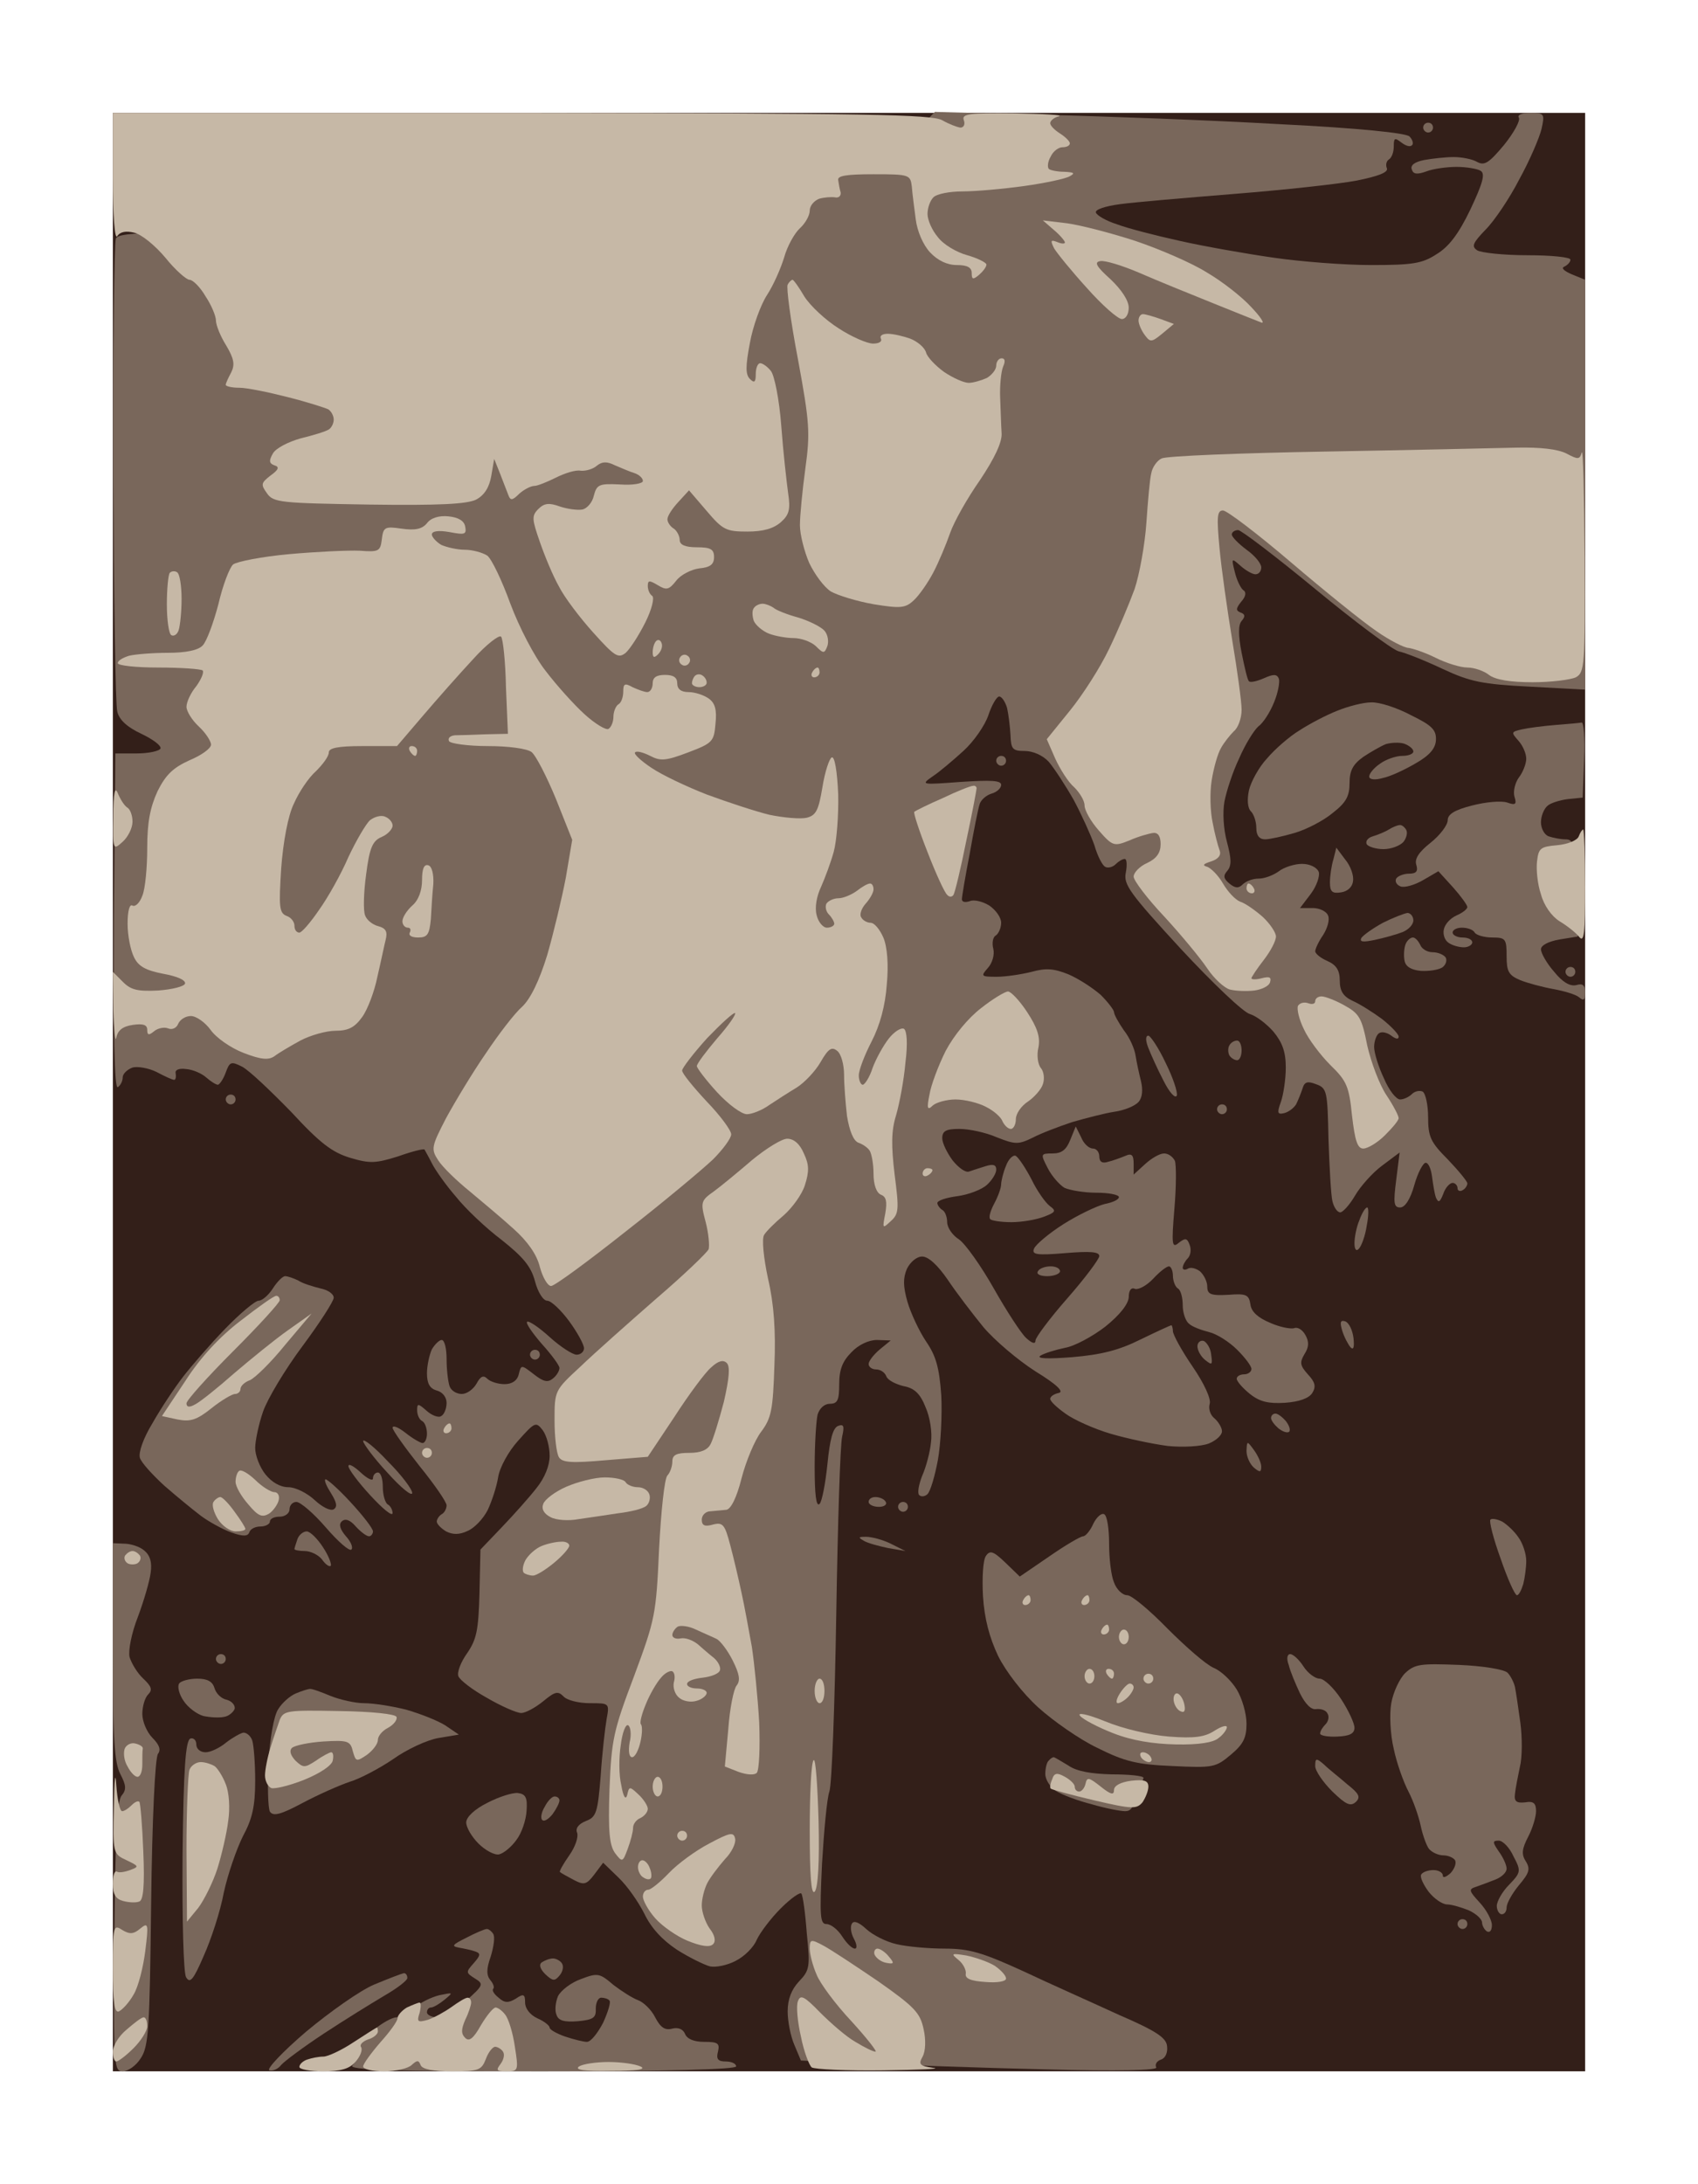<?xml version="1.0" standalone="no"?>
<!DOCTYPE svg PUBLIC "-//W3C//DTD SVG 20010904//EN"
 "http://www.w3.org/TR/2001/REC-SVG-20010904/DTD/svg10.dtd">
<svg version="1.0" xmlns="http://www.w3.org/2000/svg"
 width="100%" height="100%" viewBox="0 0 346 445"
 preserveAspectRatio="xMidYMid meet">
<g transform="translate(0,445) scale(0.1,-0.1)"
fill="#331f19" stroke="none">
<path d="M1730 4220 l-1500 0 0 -1995 0 -1995 1500 0 1500 0 0 1995 0 1995
-1500 0z"/>
</g>
<g transform="translate(0,445) scale(0.1,-0.1)"
fill="#79675b" stroke="none">
<path d="M2130 4216 l-225 6 -60 -61 c-51 -52 -65 -61 -95 -61 -30 0 -45 -9
-95 -60 l-59 -60 -677 0 c-608 0 -677 -2 -683 -16 -3 -9 -6 -223 -5 -477 1
-254 4 -473 8 -487 4 -17 21 -32 49 -45 23 -11 41 -24 39 -30 -2 -5 -24 -10
-48 -10 l-44 0 -3 -343 c-1 -230 1 -341 8 -337 5 3 10 12 10 20 0 7 9 16 20
20 10 3 33 -1 49 -9 17 -9 32 -16 36 -16 3 0 4 6 3 13 -2 7 6 11 21 9 14 -1
32 -9 41 -17 9 -8 20 -15 24 -15 3 0 11 11 16 25 8 22 11 23 33 12 14 -7 58
-49 100 -92 59 -64 84 -83 121 -94 40 -12 52 -11 97 3 28 10 52 16 54 14 1 -2
8 -14 15 -28 7 -14 29 -45 49 -68 19 -24 61 -64 93 -88 44 -35 60 -54 68 -84
6 -23 17 -40 25 -40 8 0 28 -19 45 -42 16 -22 30 -47 30 -55 0 -7 -7 -13 -15
-13 -8 0 -33 16 -55 36 -22 20 -43 34 -46 31 -3 -3 11 -23 30 -45 20 -22 36
-44 36 -49 0 -6 -6 -16 -14 -22 -10 -8 -19 -6 -38 9 -26 20 -26 20 -31 0 -3
-13 -14 -20 -29 -20 -13 0 -29 5 -35 11 -8 8 -14 5 -22 -10 -7 -12 -20 -21
-30 -21 -11 0 -22 7 -25 16 -3 9 -6 33 -6 55 0 21 -4 39 -10 39 -5 0 -14 -9
-20 -19 -5 -11 -10 -33 -10 -49 0 -21 6 -31 20 -35 12 -3 20 -14 20 -25 0 -12
-5 -24 -11 -27 -5 -4 -19 1 -30 11 -17 15 -19 15 -19 1 0 -9 4 -19 10 -22 6
-3 10 -15 10 -26 0 -10 -4 -19 -9 -19 -4 0 -20 9 -35 21 -14 11 -26 16 -26 10
0 -5 25 -40 55 -78 30 -37 55 -73 55 -80 0 -6 -4 -15 -10 -18 -5 -3 -10 -10
-10 -15 0 -5 9 -14 19 -20 14 -7 27 -7 44 1 14 6 32 25 41 43 8 17 18 47 21
66 3 20 21 53 41 75 34 38 36 39 50 21 8 -11 14 -34 14 -52 0 -20 -10 -45 -27
-66 -14 -18 -46 -54 -70 -79 l-44 -46 -2 -89 c-2 -76 -6 -94 -25 -122 -13 -18
-21 -39 -18 -47 3 -8 29 -28 58 -44 29 -17 61 -31 70 -31 9 0 29 11 45 24 24
20 30 21 41 10 7 -8 31 -14 54 -14 40 0 40 0 34 -33 -3 -17 -9 -69 -12 -115
-6 -75 -9 -84 -30 -92 -15 -6 -22 -15 -18 -24 3 -9 -4 -29 -16 -46 -12 -17
-21 -33 -19 -34 2 -2 15 -9 28 -16 21 -11 26 -10 42 11 l18 24 31 -30 c18 -17
41 -50 53 -74 14 -29 36 -53 66 -73 25 -16 56 -31 67 -34 12 -3 36 2 53 11 18
9 37 28 43 43 7 15 29 44 49 64 21 21 40 34 42 30 3 -4 8 -40 11 -81 7 -68 6
-75 -16 -98 -15 -16 -23 -36 -23 -61 0 -20 6 -51 14 -69 l13 -31 131 -6 c73
-3 237 -9 366 -12 151 -4 231 -2 227 4 -3 6 1 13 10 16 9 3 14 15 12 28 -2 17
-24 31 -98 63 -52 24 -140 63 -195 89 -83 38 -110 46 -160 46 -33 0 -77 4 -98
9 -22 5 -49 19 -62 31 -14 13 -25 18 -29 11 -4 -6 -2 -20 4 -31 6 -11 7 -20 2
-20 -6 0 -17 11 -26 25 -9 14 -23 25 -32 25 -13 0 -14 16 -9 123 4 67 10 133
15 147 5 14 11 176 14 360 3 184 8 347 12 363 5 22 3 26 -8 22 -11 -4 -17 -28
-22 -78 -4 -39 -11 -76 -16 -81 -7 -7 -10 20 -10 75 0 46 3 94 6 107 4 13 14
22 25 22 16 0 19 8 19 40 0 30 7 47 25 65 14 15 35 25 52 25 l28 -1 -22 -18
c-13 -11 -23 -24 -23 -30 0 -6 7 -11 15 -11 9 0 18 -6 21 -14 3 -8 19 -16 35
-20 22 -4 34 -15 45 -43 9 -20 14 -52 11 -72 -2 -20 -10 -50 -18 -68 -7 -18
-10 -35 -6 -39 4 -4 12 -3 17 2 6 6 15 37 21 69 6 33 9 93 7 132 -4 57 -11 81
-31 110 -14 21 -31 57 -38 81 -9 32 -9 48 -1 67 7 14 20 25 31 25 13 0 32 -18
52 -47 18 -27 51 -70 73 -97 23 -27 70 -67 106 -90 44 -27 59 -42 47 -44 -9
-2 -17 -7 -17 -12 0 -5 14 -18 31 -30 16 -12 58 -31 92 -41 34 -10 86 -21 117
-25 31 -3 67 -1 83 5 15 6 27 17 27 25 0 7 -7 19 -15 26 -9 7 -13 20 -10 30 3
10 -11 41 -35 76 -22 32 -40 65 -40 72 0 6 -2 12 -3 12 -2 0 -30 -13 -63 -29
-44 -22 -80 -31 -139 -36 -50 -4 -74 -3 -65 3 8 5 31 12 50 16 19 3 56 23 82
43 30 24 47 46 48 60 0 14 5 21 13 17 7 -2 24 7 37 21 13 14 27 25 32 25 4 0
8 -9 8 -19 0 -11 5 -23 10 -26 6 -3 10 -19 10 -34 0 -16 6 -33 13 -38 6 -6 25
-13 41 -17 16 -4 41 -20 57 -36 16 -16 29 -33 29 -39 0 -6 -7 -11 -15 -11 -8
0 -15 -4 -15 -9 0 -5 12 -19 27 -31 20 -16 38 -20 71 -18 29 2 49 9 56 20 8
13 6 22 -9 38 -16 18 -17 24 -7 41 9 14 10 25 2 39 -6 11 -16 17 -23 14 -7 -2
-29 2 -49 11 -24 10 -38 22 -40 37 -3 20 -8 23 -45 20 -36 -2 -43 1 -43 17 0
10 -7 24 -15 31 -8 6 -19 9 -25 5 -5 -3 -10 -2 -10 2 0 5 5 14 10 19 6 6 8 18
4 28 -5 14 -9 14 -22 4 -14 -12 -15 -4 -9 69 4 46 4 90 1 98 -4 8 -13 15 -22
15 -9 0 -26 -10 -39 -22 l-23 -21 0 22 c0 18 -4 22 -17 16 -10 -4 -26 -10 -35
-12 -12 -4 -18 0 -18 11 0 9 -6 16 -13 16 -8 0 -19 10 -24 23 l-11 22 -11 -27
c-8 -20 -17 -28 -36 -28 -25 0 -25 -1 -10 -30 8 -16 24 -34 34 -40 11 -5 40
-10 65 -10 25 0 46 -4 46 -9 0 -5 -13 -11 -29 -14 -16 -4 -54 -22 -84 -41 -30
-19 -57 -42 -60 -50 -5 -12 5 -14 64 -9 49 4 69 3 69 -6 0 -6 -29 -45 -65 -86
-36 -41 -65 -80 -65 -86 0 -8 -7 -6 -19 5 -10 9 -40 55 -66 101 -26 46 -58 91
-71 100 -13 8 -24 24 -24 35 0 10 -4 22 -10 25 -5 3 -10 10 -10 14 0 5 18 11
41 14 22 3 49 13 60 23 10 9 19 23 19 31 0 10 -6 12 -22 7 -13 -4 -28 -9 -34
-11 -7 -2 -21 8 -33 23 -11 15 -21 35 -21 45 0 15 8 19 35 19 19 0 53 -7 76
-17 38 -15 44 -15 73 -1 17 9 54 23 81 32 28 8 66 18 86 21 21 3 42 12 49 20
8 9 9 25 5 42 -4 16 -9 39 -11 52 -2 14 -12 37 -24 52 -11 16 -20 32 -20 37 0
4 -12 20 -27 35 -16 14 -45 33 -66 42 -30 12 -46 13 -75 5 -20 -5 -52 -10 -71
-10 -32 0 -33 1 -18 18 9 10 14 27 11 39 -3 11 -1 24 5 27 6 4 11 16 11 26 0
11 -11 26 -24 35 -13 8 -31 13 -40 9 -9 -3 -16 -2 -16 4 0 5 7 47 16 93 8 46
17 91 20 100 2 9 14 19 24 22 11 3 20 11 20 18 0 9 -20 10 -82 6 -81 -6 -82
-6 -58 11 14 9 42 33 63 52 21 19 44 52 51 73 7 21 17 38 22 38 5 0 12 -10 16
-23 3 -13 6 -38 7 -55 1 -29 4 -33 29 -33 17 0 37 -9 49 -22 11 -13 34 -48 51
-78 16 -30 35 -72 42 -92 6 -21 16 -41 22 -44 5 -3 15 -1 21 5 6 6 14 11 19
11 4 0 5 -12 2 -28 -5 -24 8 -42 112 -155 65 -70 128 -130 141 -133 13 -4 34
-20 48 -36 18 -22 25 -41 25 -73 0 -24 -5 -56 -10 -70 -8 -22 -7 -26 6 -23 9
2 20 10 25 18 4 8 10 23 13 32 4 14 10 16 28 9 22 -8 23 -14 25 -112 2 -57 5
-114 8 -126 3 -13 10 -23 16 -23 5 0 19 15 30 34 11 19 36 47 55 61 l36 27 -7
-56 c-6 -47 -5 -56 8 -56 10 0 21 17 29 46 7 25 18 45 23 45 6 0 11 -13 13
-28 2 -15 5 -35 8 -43 5 -11 8 -10 15 8 4 12 13 22 19 22 5 0 10 -5 10 -11 0
-5 5 -7 10 -4 6 3 10 10 10 14 0 4 -18 26 -40 49 -35 35 -40 46 -40 86 0 24
-5 48 -11 52 -6 3 -16 1 -22 -5 -6 -6 -17 -11 -24 -11 -8 0 -23 19 -33 43 -11
23 -20 52 -20 64 0 12 5 25 10 28 6 4 17 1 25 -5 9 -7 15 -8 15 -2 0 5 -15 21
-34 36 -19 14 -46 31 -60 37 -19 9 -26 20 -26 41 0 21 -7 32 -25 40 -14 6 -25
15 -25 20 0 5 7 20 16 33 9 14 14 32 10 40 -3 8 -17 15 -31 15 l-26 0 22 29
c12 16 19 37 16 45 -4 9 -18 16 -34 16 -15 0 -37 -7 -47 -15 -11 -8 -29 -15
-41 -15 -12 0 -26 -5 -33 -12 -8 -8 -15 -8 -27 2 -12 10 -13 16 -4 26 9 11 8
25 -1 59 -7 26 -9 60 -5 82 4 21 17 61 30 88 12 28 30 57 39 65 10 7 24 29 32
49 8 19 12 41 10 48 -4 10 -11 10 -31 1 -14 -6 -27 -9 -30 -6 -3 2 -9 28 -15
58 -7 36 -7 57 0 65 8 9 7 14 -2 17 -10 4 -10 8 1 22 10 11 11 20 4 24 -5 4
-13 20 -17 37 -7 28 -7 29 12 12 10 -9 24 -17 30 -17 7 0 12 6 12 14 0 8 -13
24 -30 36 -16 12 -30 26 -30 31 0 5 6 9 13 9 6 0 77 -54 157 -120 80 -66 156
-123 170 -127 14 -3 54 -19 90 -36 56 -26 80 -31 178 -36 l112 -6 0 418 0 417
-27 11 c-16 7 -23 13 -15 16 6 3 12 9 12 14 0 5 -39 9 -87 9 -49 0 -95 5 -103
10 -12 8 -9 15 17 42 18 18 49 64 69 103 21 38 41 85 45 102 7 31 6 33 -23 33
-17 0 -27 -4 -23 -10 3 -6 -10 -30 -30 -55 -31 -37 -40 -43 -55 -35 -10 6 -32
10 -48 10 -16 0 -43 -3 -60 -6 -20 -4 -29 -11 -25 -20 3 -9 11 -10 30 -3 13 5
41 9 61 9 20 0 43 -4 49 -8 10 -6 4 -26 -21 -79 -24 -50 -44 -76 -69 -91 -29
-19 -49 -22 -133 -22 -55 0 -144 7 -199 15 -56 8 -141 23 -190 34 -50 11 -108
26 -129 34 -22 7 -41 18 -43 24 -2 6 19 13 49 17 29 4 135 13 234 21 100 8
211 20 248 27 45 9 65 17 62 25 -3 7 -1 15 4 18 6 4 10 15 10 27 0 17 2 18 15
8 9 -7 18 -10 22 -6 4 3 1 12 -5 18 -7 7 -103 17 -264 25 -139 8 -354 16 -478
19z"/>
<path d="M2910 4200 c-5 0 -10 -4 -10 -10 0 -5 5 -10 10 -10 6 0 10 5 10 10 0
6 -4 10 -10 10z"/>
<path d="M2794 3019 c-16 0 -47 -8 -69 -17 -23 -9 -57 -27 -77 -40 -20 -12
-50 -38 -66 -57 -17 -18 -33 -48 -37 -65 -4 -19 -3 -36 4 -43 6 -6 11 -21 11
-34 0 -15 6 -23 18 -23 9 0 36 6 60 13 24 7 59 25 78 41 27 21 34 34 34 61 0
25 7 38 28 53 15 10 36 22 46 26 10 3 27 4 37 1 11 -4 19 -11 19 -16 0 -5 -10
-9 -23 -9 -12 0 -33 -7 -45 -16 -12 -8 -22 -20 -22 -26 0 -6 11 -8 28 -3 15 3
45 17 67 30 28 16 40 30 41 47 1 21 -8 30 -51 51 -28 15 -65 27 -81 26z"/>
<path d="M3223 2978 c-4 -1 -28 -3 -53 -5 -25 -2 -56 -6 -69 -9 -22 -5 -22 -6
-7 -23 9 -10 16 -26 16 -37 0 -10 -7 -28 -15 -38 -8 -11 -12 -29 -9 -39 5 -16
2 -18 -15 -12 -12 4 -44 1 -71 -6 -36 -9 -50 -18 -50 -30 0 -10 -16 -31 -35
-46 -24 -19 -33 -33 -29 -45 4 -13 0 -18 -15 -18 -11 0 -23 -5 -26 -10 -3 -6
1 -13 9 -16 8 -3 29 3 46 13 l31 18 30 -33 c16 -18 29 -36 29 -40 0 -4 -10
-12 -22 -17 -13 -6 -24 -18 -26 -29 -2 -10 2 -22 10 -27 7 -5 21 -9 31 -9 9 0
17 5 17 10 0 6 -9 10 -20 10 -11 0 -20 5 -20 10 0 6 9 10 19 10 11 0 23 -4 26
-10 3 -5 19 -10 36 -10 27 0 29 -3 29 -38 0 -31 4 -39 28 -49 15 -6 45 -14 67
-18 22 -4 46 -11 53 -17 9 -8 12 -5 12 10 0 15 -5 19 -18 15 -13 -3 -28 6 -45
27 -15 17 -27 38 -27 46 0 8 15 16 38 20 l37 6 -3 99 c-3 89 -5 99 -22 99 -10
0 -25 3 -34 6 -9 3 -16 16 -16 29 0 12 6 27 13 33 6 6 26 12 42 14 l30 3 3 78
c2 42 -1 76 -5 75z"/>
<path d="M2040 2910 c-5 0 -10 -4 -10 -10 0 -5 5 -10 10 -10 6 0 10 5 10 10 0
6 -4 10 -10 10z"/>
<path d="M2852 2769 c-4 0 -14 -4 -22 -9 -8 -5 -23 -11 -33 -14 -10 -3 -15
-10 -12 -16 3 -5 19 -10 34 -10 16 0 34 7 41 15 6 8 9 19 5 25 -3 5 -9 10 -13
9z"/>
<path d="M2741 2699 l-18 24 -6 -24 c-4 -13 -7 -34 -7 -47 0 -19 5 -23 23 -20
13 2 23 11 24 23 2 11 -5 31 -16 44z"/>
<path d="M2868 2590 c-7 -1 -30 -10 -50 -20 -20 -11 -40 -25 -44 -31 -4 -8 3
-9 27 -4 19 4 44 11 57 16 12 5 22 15 22 24 0 8 -6 15 -12 15z"/>
<path d="M2879 2540 c-5 0 -12 -6 -15 -14 -3 -8 -4 -23 -2 -33 2 -12 13 -19
33 -21 17 -1 36 2 44 7 7 5 10 14 7 20 -4 6 -16 11 -27 11 -11 0 -22 7 -25 15
-4 8 -10 15 -15 15z"/>
<path d="M3200 2480 c-5 0 -10 -4 -10 -10 0 -5 5 -10 10 -10 6 0 10 5 10 10 0
6 -4 10 -10 10z"/>
<path d="M2340 2340 c-6 0 -6 -10 0 -25 5 -13 19 -44 31 -67 12 -24 24 -37 27
-30 2 7 -8 37 -23 67 -14 30 -31 55 -35 55z"/>
<path d="M2521 2330 c-6 0 -13 -4 -16 -10 -3 -5 -3 -14 0 -20 3 -5 10 -10 16
-10 5 0 9 9 9 20 0 11 -4 20 -9 20z"/>
<path d="M470 2220 c-5 0 -10 -4 -10 -10 0 -5 5 -10 10 -10 6 0 10 5 10 10 0
6 -4 10 -10 10z"/>
<path d="M2490 2200 c-5 0 -10 -4 -10 -10 0 -5 5 -10 10 -10 6 0 10 5 10 10 0
6 -4 10 -10 10z"/>
<path d="M2070 2095 c-5 3 -15 -6 -20 -20 -6 -14 -10 -32 -10 -38 0 -7 -6 -24
-14 -39 -8 -15 -12 -29 -8 -32 3 -3 22 -6 43 -6 21 0 50 5 66 11 24 9 26 12
12 22 -9 7 -26 31 -37 54 -12 23 -26 44 -32 48z"/>
<path d="M2786 1990 c-4 0 -11 -12 -16 -26 -6 -14 -10 -35 -10 -47 0 -13 4
-17 9 -11 5 5 13 26 16 47 4 20 4 37 1 37z"/>
<path d="M2141 1870 c-11 0 -23 -4 -26 -10 -4 -6 5 -10 19 -10 14 0 26 5 26
10 0 6 -9 10 -19 10z"/>
<path d="M581 1850 c-5 0 -16 -11 -25 -25 -9 -14 -22 -25 -29 -25 -7 0 -38
-26 -68 -57 -31 -32 -69 -76 -86 -98 -17 -22 -45 -64 -62 -94 -19 -31 -29 -60
-26 -71 3 -10 26 -35 50 -57 24 -21 57 -48 74 -61 16 -12 45 -28 62 -34 25 -9
34 -8 37 0 2 7 12 12 23 12 10 0 19 5 19 10 0 6 9 10 20 10 11 0 20 7 20 15 0
8 6 15 14 15 8 0 35 -23 60 -52 25 -29 48 -49 52 -45 4 4 -1 16 -11 27 -12 14
-15 24 -9 30 7 7 17 4 29 -10 10 -11 22 -20 27 -20 4 0 8 5 8 10 0 6 -21 33
-47 61 -25 27 -48 47 -50 45 -3 -2 3 -15 12 -29 11 -18 13 -27 5 -32 -7 -4
-24 5 -39 19 -15 14 -39 26 -53 26 -17 0 -34 10 -47 26 -12 15 -21 39 -21 54
0 14 7 48 16 74 9 26 45 86 80 133 35 47 64 92 64 99 0 8 -12 16 -27 19 -16 4
-36 10 -45 16 -10 5 -22 9 -27 9z"/>
<path d="M2741 1758 c-10 3 -11 -2 -6 -19 4 -13 12 -28 17 -34 6 -6 8 0 6 19
-2 16 -9 31 -17 34z"/>
<path d="M2453 1718 c-7 2 -13 -3 -13 -11 0 -8 7 -21 16 -28 14 -11 15 -10 12
11 -1 13 -9 25 -15 28z"/>
<path d="M1090 1700 c-5 0 -10 -4 -10 -10 0 -5 5 -10 10 -10 6 0 10 5 10 10 0
6 -4 10 -10 10z"/>
<path d="M2599 1570 c-5 0 -9 -4 -9 -9 0 -5 7 -14 15 -21 9 -7 18 -10 22 -7 3
4 0 13 -7 22 -7 8 -16 15 -21 15z"/>
<path d="M790 1473 c-27 29 -50 47 -50 41 0 -5 22 -35 50 -65 27 -30 49 -48
50 -41 0 8 -22 37 -50 65z"/>
<path d="M2555 1496 c-14 19 -14 19 -15 -2 0 -12 7 -27 15 -34 12 -10 15 -10
15 2 0 8 -7 23 -15 34z"/>
<path d="M735 1450 c-14 13 -25 19 -25 13 0 -6 20 -33 45 -60 24 -26 44 -43
45 -36 0 6 -4 15 -10 18 -5 3 -10 19 -10 36 0 16 -4 29 -10 29 -5 0 -10 -5
-10 -12 0 -6 -11 -1 -25 12z"/>
<path d="M1784 1400 c-8 0 -14 -4 -14 -10 0 -5 9 -10 21 -10 11 0 17 5 14 10
-3 6 -13 10 -21 10z"/>
<path d="M1840 1390 c-5 0 -10 -4 -10 -10 0 -5 5 -10 10 -10 6 0 10 5 10 10 0
6 -4 10 -10 10z"/>
<path d="M2250 1365 c-5 3 -15 -5 -22 -19 -6 -14 -16 -26 -21 -26 -5 0 -36
-18 -69 -41 l-60 -41 -30 29 c-24 23 -31 25 -39 13 -6 -8 -8 -45 -6 -82 3 -46
13 -84 31 -122 16 -32 50 -76 82 -105 30 -27 84 -65 120 -82 56 -28 81 -34
153 -37 83 -4 88 -3 119 23 25 21 32 34 32 63 0 21 -9 52 -20 70 -11 18 -32
38 -47 44 -16 7 -57 43 -94 80 -36 37 -73 68 -82 68 -10 0 -22 12 -27 26 -6
14 -10 49 -10 79 0 30 -4 57 -10 60z"/>
<path d="M3061 1350 c-10 5 -21 7 -24 4 -3 -3 6 -39 21 -80 14 -41 29 -74 33
-74 4 0 9 10 13 23 3 12 6 33 6 47 0 14 -7 36 -16 48 -8 12 -23 26 -33 32z"/>
<path d="M625 1330 c-7 0 -16 -7 -19 -16 -3 -9 -6 -18 -6 -20 0 -2 10 -4 21
-4 12 0 28 -8 35 -17 7 -10 15 -16 18 -13 2 3 -4 20 -16 38 -11 17 -26 32 -33
32z"/>
<path d="M1765 1319 c-16 0 -17 -1 -5 -8 8 -5 31 -11 50 -15 l35 -6 -30 15
c-16 8 -39 14 -50 14z"/>
<path d="M253 1305 l-23 1 0 -221 c0 -176 3 -226 15 -249 12 -23 13 -32 3 -44
-10 -11 -13 -86 -15 -288 -2 -264 -1 -274 17 -274 11 0 28 12 37 27 16 24 18
60 21 318 2 167 8 295 14 302 6 8 3 18 -11 32 -12 12 -21 34 -21 49 0 15 5 33
12 40 9 9 7 16 -10 32 -12 11 -24 31 -28 44 -3 13 4 49 17 82 12 32 24 73 26
90 3 21 -1 35 -13 45 -9 8 -28 14 -41 14z"/>
<path d="M450 1080 c-5 0 -10 -4 -10 -10 0 -5 5 -10 10 -10 6 0 10 5 10 10 0
6 -4 10 -10 10z"/>
<path d="M2629 1080 c-6 0 -8 -9 -3 -22 3 -13 14 -39 23 -58 11 -22 23 -34 33
-32 9 1 20 -2 23 -9 4 -6 2 -16 -4 -22 -6 -6 -11 -14 -11 -19 0 -4 16 -7 35
-6 25 1 35 6 35 18 0 9 -12 35 -27 58 -15 23 -35 42 -44 42 -9 0 -24 11 -33
25 -9 14 -21 25 -27 25z"/>
<path d="M2973 1058 c-78 3 -90 2 -110 -17 -11 -11 -24 -38 -28 -61 -4 -22 -2
-64 5 -93 6 -29 20 -68 30 -87 10 -19 21 -51 25 -70 4 -19 12 -41 17 -47 6 -7
19 -13 29 -13 10 0 21 -5 24 -10 3 -6 -1 -17 -9 -26 -9 -8 -16 -11 -16 -5 0 6
-9 11 -19 11 -11 0 -22 -4 -25 -9 -3 -5 4 -20 15 -35 11 -14 28 -26 38 -26 9
0 29 -6 44 -12 15 -7 27 -18 27 -25 0 -6 5 -15 10 -18 6 -3 10 2 10 13 0 10
-11 31 -25 46 -22 24 -23 27 -7 32 9 3 27 10 40 15 12 5 22 14 22 22 0 7 -7
23 -16 35 -13 19 -13 22 0 22 8 0 22 -14 30 -32 16 -30 15 -33 -9 -58 -14 -14
-25 -34 -25 -43 0 -9 5 -17 10 -17 6 0 10 6 10 14 0 8 11 28 25 45 21 25 24
33 14 49 -9 14 -8 25 5 50 9 17 16 41 16 52 0 16 -5 21 -22 18 -18 -2 -23 2
-21 17 1 11 6 36 10 55 5 19 5 60 1 90 -4 30 -9 63 -11 73 -2 9 -9 23 -15 29
-7 7 -51 14 -99 16z"/>
<path d="M402 1030 c-17 0 -34 -5 -37 -10 -4 -6 0 -22 9 -35 9 -14 27 -27 40
-31 14 -3 32 -4 42 -2 9 1 19 9 22 16 2 7 -5 16 -16 19 -11 2 -22 13 -25 24
-4 13 -14 19 -35 19z"/>
<path d="M631 1009 c-3 0 -16 -4 -28 -9 -12 -5 -28 -19 -36 -32 -9 -13 -17
-60 -20 -109 -2 -48 -1 -92 3 -100 7 -10 22 -6 67 18 32 17 75 36 96 43 20 6
60 27 88 46 28 20 69 39 92 43 l42 7 -28 19 c-16 10 -52 24 -80 32 -28 7 -66
13 -85 13 -18 0 -49 7 -69 15 -19 8 -38 15 -42 14z"/>
<path d="M496 920 c-6 -1 -22 -10 -35 -20 -13 -11 -32 -20 -42 -20 -11 0 -19
7 -19 16 0 9 -6 14 -12 12 -10 -4 -14 -62 -16 -237 -1 -135 2 -239 7 -249 8
-14 15 -6 36 43 15 33 34 91 41 129 8 37 26 89 39 115 19 35 25 61 25 113 0
36 -3 73 -6 82 -3 9 -11 16 -18 16z"/>
<path d="M2147 870 c-2 0 -7 -3 -10 -7 -4 -3 -7 -16 -7 -27 0 -12 10 -27 22
-35 13 -8 45 -20 73 -27 27 -8 58 -14 68 -14 11 0 17 8 17 24 0 14 5 28 10 31
6 3 10 9 10 13 0 4 -29 7 -64 7 -42 1 -72 6 -89 18 -15 9 -28 17 -30 17z"/>
<path d="M2698 855 c-16 14 -18 13 -18 -3 0 -10 16 -33 35 -52 28 -27 37 -31
48 -21 10 10 6 17 -18 36 -16 14 -38 31 -47 40z"/>
<path d="M1055 797 c-11 1 -39 -8 -62 -20 -26 -13 -43 -29 -43 -40 0 -10 11
-29 25 -43 14 -14 33 -24 42 -22 9 2 25 15 35 29 11 14 20 41 21 60 2 27 -2
34 -18 36z"/>
<path d="M1130 790 c-5 0 -14 -9 -20 -21 -7 -11 -9 -24 -5 -27 4 -4 13 2 21
12 8 11 14 23 14 28 0 4 -4 8 -10 8z"/>
<path d="M2980 540 c-5 0 -10 -4 -10 -10 0 -5 5 -10 10 -10 6 0 10 5 10 10 0
6 -4 10 -10 10z"/>
<path d="M992 520 c-4 0 -23 -8 -42 -18 -28 -14 -31 -17 -15 -20 11 -2 26 -5
34 -8 11 -4 10 -8 -4 -24 -16 -18 -16 -19 3 -31 18 -11 17 -14 -18 -45 -21
-19 -47 -34 -59 -34 -11 0 -21 5 -21 10 0 6 4 10 8 10 5 0 17 7 28 16 18 15
18 15 -11 9 -16 -4 -39 -15 -51 -26 -11 -10 -28 -19 -36 -19 -9 0 -30 -12 -47
-26 -17 -14 -31 -33 -31 -43 0 -9 -5 -22 -12 -29 -9 -9 76 -12 385 -12 258 0
397 4 397 10 0 6 -10 10 -21 10 -16 0 -20 5 -16 20 4 17 0 20 -28 20 -21 0
-35 6 -39 16 -4 10 -14 14 -26 11 -15 -4 -24 2 -35 23 -8 16 -24 31 -35 35
-11 4 -33 18 -50 31 -28 24 -32 25 -66 12 -20 -7 -41 -23 -47 -35 -5 -12 -7
-29 -3 -38 4 -12 16 -15 43 -13 32 3 38 7 37 26 0 12 5 22 11 22 6 0 14 -2 17
-6 3 -3 -3 -23 -13 -45 -11 -21 -25 -39 -33 -39 -7 0 -27 5 -45 11 -17 6 -31
14 -31 18 0 4 -11 13 -25 19 -15 7 -25 20 -25 32 0 17 -3 19 -19 8 -15 -9 -23
-9 -35 2 -9 7 -14 15 -11 18 3 3 0 11 -6 18 -8 10 -8 23 1 48 6 20 9 40 5 46
-3 5 -9 10 -13 10z"/>
<path d="M1127 460 c-7 0 -17 -4 -23 -8 -6 -4 -4 -13 7 -24 15 -14 19 -15 29
-3 7 8 9 19 5 25 -3 5 -12 10 -18 10z"/>
<path d="M823 430 c-5 -1 -31 -11 -60 -23 -29 -12 -91 -56 -139 -96 -48 -41
-82 -77 -75 -79 7 -2 18 3 24 11 7 8 46 37 87 64 41 27 96 61 123 77 26 15 47
31 47 36 0 6 -3 10 -7 10z"/>
</g>
<g transform="translate(0,445) scale(0.1,-0.1)"
fill="#c6b8a6" stroke="none">
<path d="M1063 4220 l-833 0 0 -132 c0 -80 4 -128 9 -119 6 9 18 11 34 7 15
-3 43 -26 64 -51 20 -25 43 -45 49 -45 7 0 22 -15 33 -34 12 -18 21 -40 21
-49 0 -9 9 -32 21 -51 16 -27 18 -39 10 -55 -6 -11 -11 -22 -11 -25 0 -3 12
-6 28 -6 15 0 59 -9 98 -19 40 -10 77 -22 83 -25 6 -4 11 -13 11 -21 0 -8 -5
-17 -10 -20 -6 -4 -32 -12 -57 -18 -25 -7 -51 -20 -57 -31 -8 -14 -8 -20 3
-24 11 -3 9 -9 -8 -21 -19 -15 -20 -18 -7 -36 13 -19 28 -20 208 -23 144 -2
199 1 218 10 17 9 27 25 31 48 l6 35 12 -30 c6 -16 14 -36 17 -44 4 -11 8 -11
22 3 10 9 24 16 31 16 6 0 26 8 44 17 18 9 40 16 50 14 10 -1 25 3 33 10 11 9
21 9 37 1 12 -5 30 -13 40 -16 9 -3 17 -10 17 -16 0 -5 -20 -9 -47 -7 -42 2
-47 0 -53 -23 -3 -14 -14 -26 -23 -28 -10 -2 -31 1 -46 6 -22 8 -32 7 -44 -5
-14 -14 -13 -21 3 -67 10 -29 27 -70 39 -91 11 -22 43 -64 70 -94 44 -49 51
-53 66 -41 9 8 27 36 40 62 13 26 19 50 14 54 -5 3 -9 12 -9 20 0 12 3 12 20
2 18 -11 23 -10 38 9 9 12 31 23 47 25 22 2 30 8 30 23 0 16 -7 20 -35 20 -24
0 -35 5 -35 15 0 8 -6 19 -12 23 -7 4 -13 13 -13 19 0 7 10 22 22 35 l22 24
36 -42 c33 -39 40 -42 83 -42 32 0 53 6 68 19 17 15 20 26 15 59 -3 22 -10 83
-14 137 -4 54 -14 103 -21 112 -7 9 -17 16 -22 16 -5 0 -9 -10 -9 -22 0 -17
-3 -19 -12 -10 -9 9 -9 26 0 73 6 34 22 78 35 98 13 20 28 54 35 77 6 22 21
49 32 59 11 10 20 26 20 36 0 10 9 20 19 24 10 3 25 4 32 3 8 -2 13 3 12 10
-2 6 -4 18 -5 25 -2 9 17 12 72 12 73 0 75 -1 78 -25 1 -14 5 -44 8 -67 3 -24
15 -52 29 -67 16 -17 35 -26 55 -26 21 0 30 -5 30 -16 0 -14 3 -14 15 -4 8 7
15 16 15 21 0 4 -18 13 -39 19 -22 6 -49 22 -60 37 -12 14 -21 35 -21 47 0 12
5 27 12 34 7 7 33 12 59 12 26 0 83 5 126 11 43 6 85 15 93 20 11 6 9 8 -11 9
-14 0 -29 3 -32 6 -3 4 -2 15 4 25 5 11 16 19 24 19 8 0 15 3 15 8 0 4 -9 13
-20 20 -11 7 -20 16 -20 21 0 5 8 12 18 14 9 3 -32 5 -92 6 -92 1 -107 -1
-102 -14 3 -8 0 -15 -7 -15 -7 1 -23 7 -37 15 -21 12 -155 14 -857 15z"/>
<path d="M2175 3995 l-50 6 23 -20 c12 -10 22 -22 22 -25 0 -3 -7 -3 -16 1
-13 5 -14 3 -6 -13 6 -10 36 -47 67 -81 31 -35 63 -63 71 -63 8 0 14 10 14 23
0 15 -15 37 -37 58 -29 26 -34 35 -21 37 9 2 45 -9 80 -24 34 -15 101 -42 148
-61 47 -19 92 -37 100 -40 8 -3 -1 11 -20 31 -19 21 -60 53 -91 71 -30 19 -95
47 -145 64 -49 16 -111 32 -139 36z"/>
<path d="M1615 3880 c-2 0 -7 -4 -10 -10 -3 -5 6 -74 21 -152 24 -130 25 -150
15 -223 -6 -44 -11 -96 -11 -115 0 -19 9 -54 19 -77 11 -23 30 -49 44 -58 14
-8 53 -20 87 -26 55 -9 65 -8 82 8 11 10 29 36 40 57 11 21 26 57 34 80 8 23
35 71 61 108 30 45 45 77 44 95 -1 15 -2 48 -3 73 -1 25 2 53 6 63 5 11 4 17
-3 17 -6 0 -11 -7 -11 -15 0 -8 -9 -19 -19 -25 -11 -5 -28 -10 -37 -10 -10 0
-32 10 -50 22 -18 13 -35 31 -37 40 -3 10 -17 22 -32 28 -14 5 -35 10 -46 10
-11 0 -17 -4 -14 -10 3 -6 -4 -10 -16 -10 -12 0 -44 14 -70 31 -27 17 -58 46
-70 65 -11 19 -22 34 -24 34z"/>
<path d="M2329 3810 c-5 0 -9 -6 -9 -13 0 -7 6 -21 13 -30 11 -15 14 -14 35 3
l24 20 -27 10 c-14 5 -31 10 -36 10z"/>
<path d="M3090 3538 c-41 -1 -217 -5 -390 -8 -173 -3 -323 -9 -333 -14 -9 -4
-19 -18 -21 -30 -3 -11 -7 -57 -10 -101 -3 -44 -14 -105 -24 -135 -11 -30 -34
-85 -52 -122 -18 -38 -54 -94 -80 -126 l-47 -58 17 -39 c10 -22 27 -49 39 -59
11 -11 21 -27 21 -37 0 -10 13 -33 29 -51 28 -32 31 -33 63 -20 18 8 40 14 48
15 10 1 15 -7 15 -23 0 -17 -8 -29 -27 -38 -16 -7 -28 -20 -28 -28 0 -8 28
-45 63 -82 34 -37 73 -84 87 -105 14 -21 35 -40 46 -43 12 -3 34 -4 50 -2 15
2 30 9 32 17 3 10 -1 12 -17 8 -11 -3 -21 -3 -21 0 0 2 11 19 25 37 14 18 25
39 25 48 0 8 -12 26 -27 40 -16 14 -36 28 -46 31 -10 4 -25 20 -35 37 -9 16
-24 31 -32 34 -11 3 -8 6 8 11 15 5 21 13 17 23 -3 8 -10 34 -14 56 -5 23 -6
61 -2 86 4 25 12 54 19 66 6 11 18 26 26 34 9 7 16 27 16 44 0 17 -9 81 -19
141 -10 61 -22 145 -26 188 -6 64 -5 77 7 77 8 0 71 -48 139 -106 68 -58 146
-121 174 -140 27 -19 57 -34 65 -34 8 -1 33 -9 55 -20 22 -11 51 -20 65 -20
14 0 34 -7 44 -15 13 -10 44 -15 89 -15 37 0 77 5 88 10 18 10 19 23 18 243
-1 128 -3 225 -6 215 -4 -14 -7 -15 -31 -2 -18 9 -53 13 -102 12z"/>
<path d="M914 3398 c-19 2 -36 -3 -44 -14 -10 -12 -24 -15 -52 -11 -34 5 -37
3 -40 -22 -3 -24 -6 -26 -45 -23 -24 1 -88 -2 -144 -7 -55 -5 -106 -15 -114
-21 -7 -6 -21 -42 -30 -81 -10 -38 -24 -76 -32 -84 -9 -10 -35 -15 -71 -15
-31 0 -67 -3 -79 -6 -13 -4 -23 -10 -23 -15 0 -5 37 -9 83 -9 46 0 87 -3 90
-6 3 -4 -3 -18 -13 -32 -11 -13 -20 -32 -20 -42 0 -9 11 -27 25 -40 14 -13 25
-30 25 -37 0 -8 -20 -22 -44 -32 -33 -15 -48 -29 -65 -63 -15 -33 -21 -63 -21
-116 0 -39 -4 -83 -10 -97 -5 -14 -14 -23 -20 -20 -6 4 -10 -11 -10 -37 0 -24
6 -54 13 -68 9 -19 24 -27 60 -34 28 -5 46 -13 44 -20 -2 -6 -27 -12 -55 -14
-41 -2 -55 1 -71 17 l-21 21 1 -77 c1 -43 4 -68 6 -57 3 15 13 23 34 26 21 3
29 0 29 -10 0 -11 3 -12 14 -3 7 6 20 9 28 6 9 -4 18 1 21 9 4 9 15 16 26 16
11 0 29 -13 40 -28 11 -16 41 -37 67 -47 36 -14 51 -15 63 -7 9 7 33 21 53 32
21 11 53 20 72 20 26 0 39 7 54 28 11 15 25 52 31 82 7 30 14 64 17 76 4 16 0
23 -15 27 -12 3 -24 13 -27 22 -4 9 -3 47 2 83 7 55 13 69 32 77 12 5 22 16
22 23 0 7 -7 15 -15 18 -8 4 -22 0 -31 -7 -8 -7 -28 -41 -44 -75 -15 -35 -42
-83 -60 -108 -17 -25 -35 -46 -40 -46 -6 0 -10 6 -10 14 0 8 -7 17 -16 20 -15
6 -16 18 -11 97 4 54 14 108 26 132 10 23 30 53 45 66 14 14 26 30 26 38 0 9
18 13 69 13 l70 0 53 62 c29 34 75 86 102 115 27 30 53 50 57 46 4 -4 9 -51
10 -103 l4 -95 -45 -1 c-25 -1 -53 -2 -63 -2 -10 -1 -15 -6 -12 -12 3 -5 39
-10 79 -10 42 0 79 -5 89 -12 9 -7 31 -50 50 -96 l33 -83 -13 -77 c-8 -42 -25
-113 -38 -158 -16 -52 -34 -89 -51 -105 -15 -13 -48 -56 -74 -95 -27 -39 -63
-99 -81 -132 -30 -58 -31 -63 -16 -86 9 -14 38 -42 64 -63 25 -21 66 -55 90
-77 28 -25 47 -52 53 -77 6 -22 16 -39 23 -39 7 0 75 50 152 111 77 60 157
127 178 147 20 20 37 43 37 51 0 8 -22 38 -50 67 -27 29 -50 57 -50 63 0 5 23
35 51 66 29 30 54 53 57 51 2 -3 -14 -26 -37 -52 -22 -26 -41 -51 -41 -56 0
-4 19 -29 41 -53 23 -25 50 -45 61 -45 10 0 31 8 46 19 15 10 40 26 55 35 16
10 38 33 49 52 16 28 23 32 34 23 8 -6 14 -28 14 -49 0 -20 3 -58 6 -84 5 -30
13 -50 23 -54 9 -3 19 -10 23 -16 4 -6 8 -27 8 -47 0 -23 6 -39 15 -43 11 -4
13 -14 9 -38 -6 -31 -6 -32 11 -16 17 15 17 25 8 95 -7 59 -7 89 3 121 7 24
16 72 19 107 5 39 3 65 -3 69 -6 3 -20 -6 -31 -20 -11 -14 -26 -41 -33 -60 -6
-19 -16 -34 -20 -34 -4 0 -8 9 -8 19 0 11 12 42 26 69 17 33 28 73 31 116 4
41 1 77 -7 96 -7 16 -18 30 -26 30 -7 0 -16 5 -19 11 -4 5 0 18 9 28 9 10 16
23 16 29 0 7 -3 12 -7 12 -5 0 -17 -7 -27 -15 -11 -8 -28 -15 -37 -15 -10 0
-21 -5 -25 -11 -3 -6 -1 -16 5 -22 6 -6 11 -15 11 -19 0 -4 -7 -8 -15 -8 -8 0
-18 12 -21 26 -4 15 0 38 9 57 8 18 20 50 26 72 6 22 10 75 9 117 -2 46 -7 77
-13 75 -5 -2 -14 -29 -19 -60 -8 -48 -13 -58 -32 -63 -13 -3 -47 0 -76 6 -29
7 -86 26 -127 41 -41 16 -92 40 -114 55 -21 14 -36 28 -33 31 3 4 17 0 31 -7
21 -11 32 -10 77 7 50 19 53 22 56 59 3 28 -1 42 -14 51 -10 7 -28 13 -41 13
-15 0 -23 6 -23 18 0 12 -8 17 -25 17 -17 0 -25 -5 -25 -17 0 -10 -5 -18 -11
-18 -6 0 -19 5 -30 10 -16 9 -19 7 -19 -9 0 -11 -4 -23 -10 -26 -5 -3 -10 -15
-10 -25 0 -10 -4 -21 -10 -25 -5 -3 -27 10 -49 30 -21 19 -57 59 -79 88 -23
29 -54 89 -72 137 -17 47 -38 91 -47 98 -9 6 -30 12 -46 12 -15 0 -37 5 -48
10 -10 6 -19 16 -19 21 0 7 13 9 36 5 31 -6 35 -5 32 11 -2 12 -14 19 -34 21z"/>
<path d="M361 3284 c-4 3 -11 3 -15 -1 -3 -3 -6 -32 -6 -64 0 -32 4 -60 9 -63
5 -3 12 1 15 10 3 9 6 38 6 64 0 27 -4 51 -9 54z"/>
<path d="M1554 3220 c-7 0 -15 -4 -18 -9 -4 -5 -3 -17 0 -26 4 -9 18 -21 31
-26 13 -5 36 -9 50 -9 15 0 35 -7 45 -16 16 -16 18 -16 24 0 3 9 1 23 -6 31
-7 8 -31 20 -54 27 -22 6 -45 15 -50 20 -6 4 -16 8 -22 8z"/>
<path d="M1348 3140 c-2 6 -7 8 -11 4 -4 -4 -7 -14 -7 -23 0 -11 3 -12 11 -4
6 6 10 16 7 23z"/>
<path d="M1401 3114 c-5 4 -12 2 -15 -3 -4 -5 -2 -12 3 -15 5 -4 12 -2 15 3 4
5 2 12 -3 15z"/>
<path d="M1666 3090 c-3 0 -8 -4 -11 -10 -3 -5 -1 -10 4 -10 6 0 11 5 11 10 0
6 -2 10 -4 10z"/>
<path d="M1431 3074 c-4 3 -11 3 -15 -1 -3 -3 -6 -10 -6 -15 0 -4 7 -8 15 -8
8 0 15 4 15 9 0 6 -4 12 -9 15z"/>
<path d="M839 2930 c-5 0 -7 -4 -4 -10 3 -5 8 -10 11 -10 2 0 4 5 4 10 0 6 -5
10 -11 10z"/>
<path d="M240 2834 c-6 15 -9 1 -9 -48 -1 -68 -1 -69 19 -51 11 10 20 28 20
41 0 13 -5 26 -11 29 -6 4 -14 17 -19 29z"/>
<path d="M1983 2849 c-5 0 -33 -11 -62 -25 -30 -13 -56 -26 -58 -28 -2 -2 10
-39 27 -82 17 -44 35 -83 40 -87 4 -5 10 -5 13 0 3 5 15 55 26 110 12 56 21
104 21 107 0 3 -3 6 -7 5z"/>
<path d="M3226 2760 c-2 0 -6 -6 -9 -14 -3 -8 -22 -16 -44 -18 -34 -3 -38 -6
-41 -33 -2 -16 1 -47 8 -67 6 -23 22 -45 38 -55 15 -9 33 -23 40 -32 10 -12
12 7 12 102 0 64 -2 117 -4 117z"/>
<path d="M873 2687 c-9 3 -13 -7 -13 -30 0 -21 -7 -41 -20 -52 -11 -10 -20
-24 -20 -32 0 -7 5 -13 11 -13 5 0 7 -4 4 -10 -3 -6 4 -10 17 -10 19 0 23 6
26 38 1 20 3 52 5 71 1 20 -3 36 -10 38z"/>
<path d="M2544 2650 c-2 0 -4 -4 -4 -10 0 -5 5 -10 11 -10 5 0 7 5 4 10 -3 6
-8 10 -11 10z"/>
<path d="M2054 2430 c-6 0 -31 -15 -55 -34 -26 -20 -55 -55 -72 -87 -15 -30
-30 -70 -33 -89 -6 -29 -4 -33 7 -22 7 6 28 12 46 12 19 0 47 -7 62 -15 16 -8
31 -21 34 -30 4 -8 11 -15 17 -15 5 0 10 9 10 20 0 11 11 27 25 36 13 9 27 25
30 35 4 11 2 26 -4 33 -6 7 -9 26 -5 42 4 21 -2 40 -23 72 -15 23 -33 42 -39
42z"/>
<path d="M2693 2420 c-7 0 -13 -4 -13 -10 0 -5 -6 -7 -14 -4 -8 3 -17 1 -21
-5 -3 -6 2 -28 12 -48 9 -20 34 -53 54 -73 33 -32 38 -43 44 -103 6 -51 11
-67 23 -67 9 0 29 12 44 27 15 15 28 30 28 35 0 5 -11 26 -25 47 -14 21 -31
66 -39 101 -11 56 -16 65 -47 82 -18 10 -39 18 -46 18z"/>
<path d="M1604 2130 c-11 0 -43 -20 -71 -43 -28 -24 -63 -53 -78 -64 -27 -19
-28 -22 -17 -63 6 -23 8 -48 6 -55 -3 -7 -51 -53 -107 -101 -56 -49 -126 -111
-154 -138 -53 -49 -53 -49 -53 -110 0 -34 4 -67 9 -75 7 -11 27 -12 95 -6 l86
7 54 81 c29 45 63 91 75 101 15 14 25 16 32 9 7 -7 5 -31 -6 -79 -10 -38 -22
-77 -27 -86 -6 -12 -20 -18 -43 -18 -27 0 -35 -4 -35 -18 0 -10 -5 -23 -10
-28 -6 -6 -13 -73 -17 -150 -6 -134 -8 -143 -51 -259 -42 -111 -46 -129 -50
-230 -3 -87 0 -114 11 -130 15 -20 16 -19 26 8 6 16 11 35 11 43 0 8 7 17 15
20 8 4 15 12 15 19 0 6 -9 20 -19 29 -18 17 -19 17 -23 -1 -3 -11 -8 -4 -12
20 -5 20 -5 57 -1 82 3 25 10 43 15 40 5 -3 7 -19 3 -35 -3 -18 -1 -30 5 -30
6 0 13 14 17 31 4 17 4 33 1 36 -3 3 2 22 10 41 8 20 22 44 31 54 8 10 19 15
23 13 5 -3 6 -13 3 -23 -2 -10 2 -24 11 -31 8 -7 24 -10 36 -6 11 3 20 11 20
16 0 5 -9 9 -20 9 -11 0 -20 4 -20 9 0 6 14 11 32 13 17 2 33 8 35 15 2 6 -3
17 -12 25 -9 7 -24 20 -33 28 -10 8 -25 14 -35 12 -9 -2 -17 1 -17 7 0 5 5 13
11 17 6 3 23 1 37 -6 15 -7 34 -15 42 -19 8 -4 23 -24 33 -44 14 -28 16 -41 8
-51 -6 -7 -14 -47 -17 -89 l-7 -76 28 -11 c17 -6 32 -7 37 -2 5 5 7 52 5 103
-3 52 -10 121 -15 154 -6 33 -15 83 -21 110 -6 28 -16 71 -23 97 -11 42 -15
47 -35 42 -17 -5 -23 -2 -23 10 0 9 8 17 18 17 9 1 24 2 32 3 9 1 21 24 31 64
9 35 27 78 40 95 21 28 24 45 27 135 3 70 -1 126 -13 177 -9 42 -13 81 -8 89
4 7 22 25 40 40 17 15 37 42 43 61 9 28 9 42 -2 65 -8 19 -20 30 -34 30z"/>
<path d="M1890 2070 c-5 0 -10 -5 -10 -11 0 -5 5 -7 10 -4 6 3 10 8 10 11 0 2
-4 4 -10 4z"/>
<path d="M563 1810 c-5 0 -37 -23 -73 -51 -42 -32 -82 -75 -112 -122 l-48 -72
32 -7 c26 -5 39 -1 69 23 20 16 42 29 48 29 6 0 11 5 11 10 0 6 8 14 19 18 10
4 43 36 72 72 l54 64 -48 -34 c-27 -19 -76 -59 -110 -88 -34 -30 -69 -58 -79
-63 -12 -7 -18 -6 -18 2 0 6 43 54 95 106 52 52 95 99 95 104 0 5 -3 9 -7 9z"/>
<path d="M916 1550 c-3 0 -8 -4 -11 -10 -3 -5 -1 -10 4 -10 6 0 11 5 11 10 0
6 -2 10 -4 10z"/>
<path d="M870 1500 c-5 0 -10 -4 -10 -10 0 -5 5 -10 10 -10 6 0 10 5 10 10 0
6 -4 10 -10 10z"/>
<path d="M520 1435 c-15 14 -29 22 -33 18 -4 -3 -7 -13 -7 -22 0 -9 11 -29 26
-46 20 -24 28 -27 42 -19 9 6 18 19 20 28 2 9 -2 16 -9 16 -7 0 -25 11 -39 25z"/>
<path d="M1232 1440 c-20 0 -55 -9 -78 -19 -23 -10 -44 -26 -47 -35 -4 -10 1
-20 15 -27 11 -6 36 -8 57 -4 20 3 56 8 81 12 25 3 50 9 57 15 6 5 9 16 6 24
-3 8 -13 14 -23 14 -11 0 -22 5 -25 10 -3 6 -23 10 -43 10z"/>
<path d="M449 1400 c-4 0 -11 -5 -14 -10 -4 -6 1 -22 9 -35 9 -14 25 -25 36
-25 11 0 20 2 20 5 0 3 -10 19 -22 35 -12 17 -25 30 -29 30z"/>
<path d="M1143 1309 c-10 0 -28 -4 -40 -9 -12 -5 -26 -18 -32 -28 -6 -11 -7
-22 -4 -26 3 -3 12 -6 19 -6 7 0 26 12 43 26 17 14 31 30 31 35 0 5 -8 9 -17
8z"/>
<path d="M270 1290 c-5 0 -11 -4 -15 -9 -3 -5 -1 -12 5 -16 5 -3 15 -3 20 0 6
4 8 11 5 16 -4 5 -10 9 -15 9z"/>
<path d="M2096 1200 c-3 0 -8 -4 -11 -10 -3 -5 -1 -10 4 -10 6 0 11 5 11 10 0
6 -2 10 -4 10z"/>
<path d="M2216 1200 c-3 0 -8 -4 -11 -10 -3 -5 -1 -10 4 -10 6 0 11 5 11 10 0
6 -2 10 -4 10z"/>
<path d="M2256 1140 c-3 0 -8 -4 -11 -10 -3 -5 -1 -10 4 -10 6 0 11 5 11 10 0
6 -2 10 -4 10z"/>
<path d="M2290 1130 c-5 0 -10 -7 -10 -15 0 -8 5 -15 10 -15 6 0 10 7 10 15 0
8 -4 15 -10 15z"/>
<path d="M2220 1050 c-5 0 -10 -7 -10 -15 0 -8 5 -15 10 -15 6 0 10 7 10 15 0
8 -4 15 -10 15z"/>
<path d="M2259 1050 c-5 0 -7 -4 -4 -10 3 -5 8 -10 11 -10 2 0 4 5 4 10 0 6
-5 10 -11 10z"/>
<path d="M2340 1040 c-5 0 -10 -4 -10 -10 0 -5 5 -10 10 -10 6 0 10 5 10 10 0
6 -4 10 -10 10z"/>
<path d="M1670 1030 c-5 0 -10 -11 -10 -25 0 -14 5 -25 10 -25 6 0 10 11 10
25 0 14 -4 25 -10 25z"/>
<path d="M2302 1020 c-4 0 -13 -9 -20 -20 -7 -11 -9 -20 -4 -20 4 0 13 5 20
12 7 7 12 16 12 20 0 4 -3 8 -8 8z"/>
<path d="M2398 1000 c-5 0 -8 -8 -6 -17 2 -9 8 -18 15 -20 7 -3 9 3 6 16 -3
12 -10 21 -15 21z"/>
<path d="M691 964 c-106 2 -113 1 -121 -18 -4 -12 -13 -37 -19 -57 -6 -19 -11
-45 -11 -56 0 -12 6 -23 13 -26 7 -2 37 5 67 17 32 13 56 29 58 39 2 9 1 17
-3 17 -3 0 -17 -7 -31 -17 -23 -15 -26 -15 -42 0 -10 11 -13 20 -7 26 6 5 34
11 64 13 50 3 55 1 60 -20 6 -21 7 -22 29 -7 12 9 22 22 22 30 0 8 9 19 21 25
11 6 19 16 17 22 -2 6 -50 11 -117 12z"/>
<path d="M2252 943 c-37 15 -58 19 -51 11 6 -7 36 -23 67 -35 38 -15 81 -22
128 -23 47 -1 77 4 87 13 10 7 17 18 17 22 0 5 -11 2 -25 -7 -20 -13 -41 -16
-93 -12 -38 3 -94 16 -130 31z"/>
<path d="M275 898 c-8 2 -18 -3 -21 -11 -3 -9 -1 -25 6 -36 6 -12 15 -21 20
-21 6 0 10 11 10 25 0 14 0 28 1 33 0 4 -7 8 -16 10z"/>
<path d="M2329 880 c-6 0 -7 -4 -4 -10 3 -5 11 -10 16 -10 6 0 7 5 4 10 -3 6
-11 10 -16 10z"/>
<path d="M1668 739 c-2 73 -6 129 -10 125 -5 -4 -8 -68 -8 -143 0 -93 3 -132
10 -125 7 7 10 62 8 143z"/>
<path d="M237 813 c-2 31 -4 14 -5 -44 -2 -95 -2 -96 26 -109 25 -12 26 -13 7
-20 -11 -4 -23 -6 -27 -3 -5 2 -8 -9 -8 -25 0 -22 6 -31 21 -35 11 -3 26 -4
33 -1 8 3 11 32 8 102 -2 53 -6 99 -8 101 -3 3 -10 -1 -16 -7 -7 -7 -15 -12
-19 -12 -5 0 -10 24 -12 53z"/>
<path d="M409 860 c-9 0 -20 -7 -23 -16 -3 -9 -6 -82 -6 -162 l1 -147 23 28
c12 16 30 52 39 80 9 29 19 72 22 97 4 26 2 58 -5 75 -6 16 -17 33 -23 37 -7
4 -19 8 -28 8z"/>
<path d="M2170 830 c-16 9 -22 8 -26 -5 -4 -9 -5 -17 -3 -19 2 -2 42 -13 89
-24 77 -18 86 -18 98 -4 6 9 12 23 12 32 0 12 -8 15 -35 12 -22 -3 -35 -10
-35 -19 0 -11 -7 -9 -27 7 -24 19 -28 20 -31 6 -2 -9 -8 -16 -13 -16 -5 0 -9
4 -9 10 0 5 -9 14 -20 20z"/>
<path d="M1340 830 c-5 0 -10 -9 -10 -20 0 -11 5 -20 10 -20 6 0 10 9 10 20 0
11 -4 20 -10 20z"/>
<path d="M1390 720 c-5 0 -10 -4 -10 -10 0 -5 5 -10 10 -10 6 0 10 5 10 10 0
6 -4 10 -10 10z"/>
<path d="M1498 704 c-3 14 -10 13 -53 -10 -27 -14 -64 -41 -82 -60 -18 -19
-37 -34 -42 -34 -6 0 -11 -6 -11 -14 0 -8 11 -28 25 -44 14 -16 44 -37 66 -46
27 -11 45 -14 52 -7 6 6 4 18 -7 32 -9 13 -16 34 -16 47 0 13 5 33 11 45 6 12
23 34 36 49 14 14 23 33 21 42z"/>
<path d="M1309 660 c-5 0 -9 -6 -9 -14 0 -8 5 -18 11 -21 6 -4 12 -5 15 -2 2
2 2 12 -2 21 -3 9 -10 16 -15 16z"/>
<path d="M249 518 c-18 12 -19 8 -19 -79 0 -68 3 -90 12 -87 7 3 21 18 30 34
10 16 20 57 24 89 7 56 6 59 -10 46 -14 -12 -22 -12 -37 -3z"/>
<path d="M1678 486 c-26 14 -28 13 -28 -6 0 -11 6 -35 14 -53 7 -18 39 -61 71
-95 31 -34 53 -62 49 -62 -5 0 -23 9 -41 20 -18 10 -50 38 -72 60 -32 33 -40
37 -45 23 -4 -9 -1 -42 6 -72 6 -31 17 -59 22 -63 6 -4 72 -7 146 -6 74 1 120
3 102 5 -28 4 -31 7 -22 23 6 11 7 34 2 56 -7 33 -18 45 -92 97 -47 32 -97 65
-112 73z"/>
<path d="M1788 480 c-5 0 -8 -6 -6 -12 3 -7 13 -15 24 -17 16 -3 17 -1 5 13
-7 9 -18 16 -23 16z"/>
<path d="M1969 466 c-31 5 -32 4 -16 -9 10 -8 16 -21 15 -28 -2 -10 10 -15 40
-17 24 -2 42 1 42 7 0 6 -10 17 -23 26 -13 8 -39 17 -58 21z"/>
<path d="M953 380 c-5 0 -19 -9 -33 -19 -14 -10 -36 -22 -48 -26 -21 -6 -23
-4 -17 14 3 12 3 21 0 21 -3 0 -15 -5 -26 -10 -10 -6 -19 -16 -19 -22 0 -6
-16 -28 -35 -49 -19 -22 -35 -44 -35 -49 0 -6 19 -10 43 -10 24 0 49 6 56 13
11 10 14 10 18 0 3 -9 26 -13 64 -13 54 0 60 2 69 25 5 14 14 25 19 25 5 0 13
-5 16 -10 4 -6 1 -17 -5 -25 -10 -13 -8 -15 12 -15 24 0 25 1 17 51 -4 28 -13
57 -20 65 -6 8 -15 14 -19 14 -5 0 -18 -16 -30 -36 -15 -27 -24 -34 -32 -26
-9 9 -8 18 0 37 7 14 12 30 12 35 0 6 -3 10 -7 10z"/>
<path d="M293 340 c-5 0 -20 -12 -35 -25 -16 -13 -28 -33 -28 -45 0 -11 3 -20
7 -20 4 0 20 12 35 27 15 15 28 35 28 45 0 10 -3 18 -7 18z"/>
<path d="M768 319 c-2 0 -23 -14 -48 -30 -24 -16 -52 -29 -61 -29 -10 0 -24
-3 -33 -6 -9 -3 -16 -10 -16 -15 0 -5 22 -9 48 -9 36 0 54 5 66 19 10 11 15
24 12 30 -4 5 3 12 14 16 11 3 20 11 20 16 0 5 -1 9 -2 8z"/>
<path d="M1240 249 c-25 0 -52 -4 -60 -9 -10 -7 10 -10 65 -9 54 0 73 3 60 9
-11 5 -40 9 -65 9z"/>
</g>
</svg>
